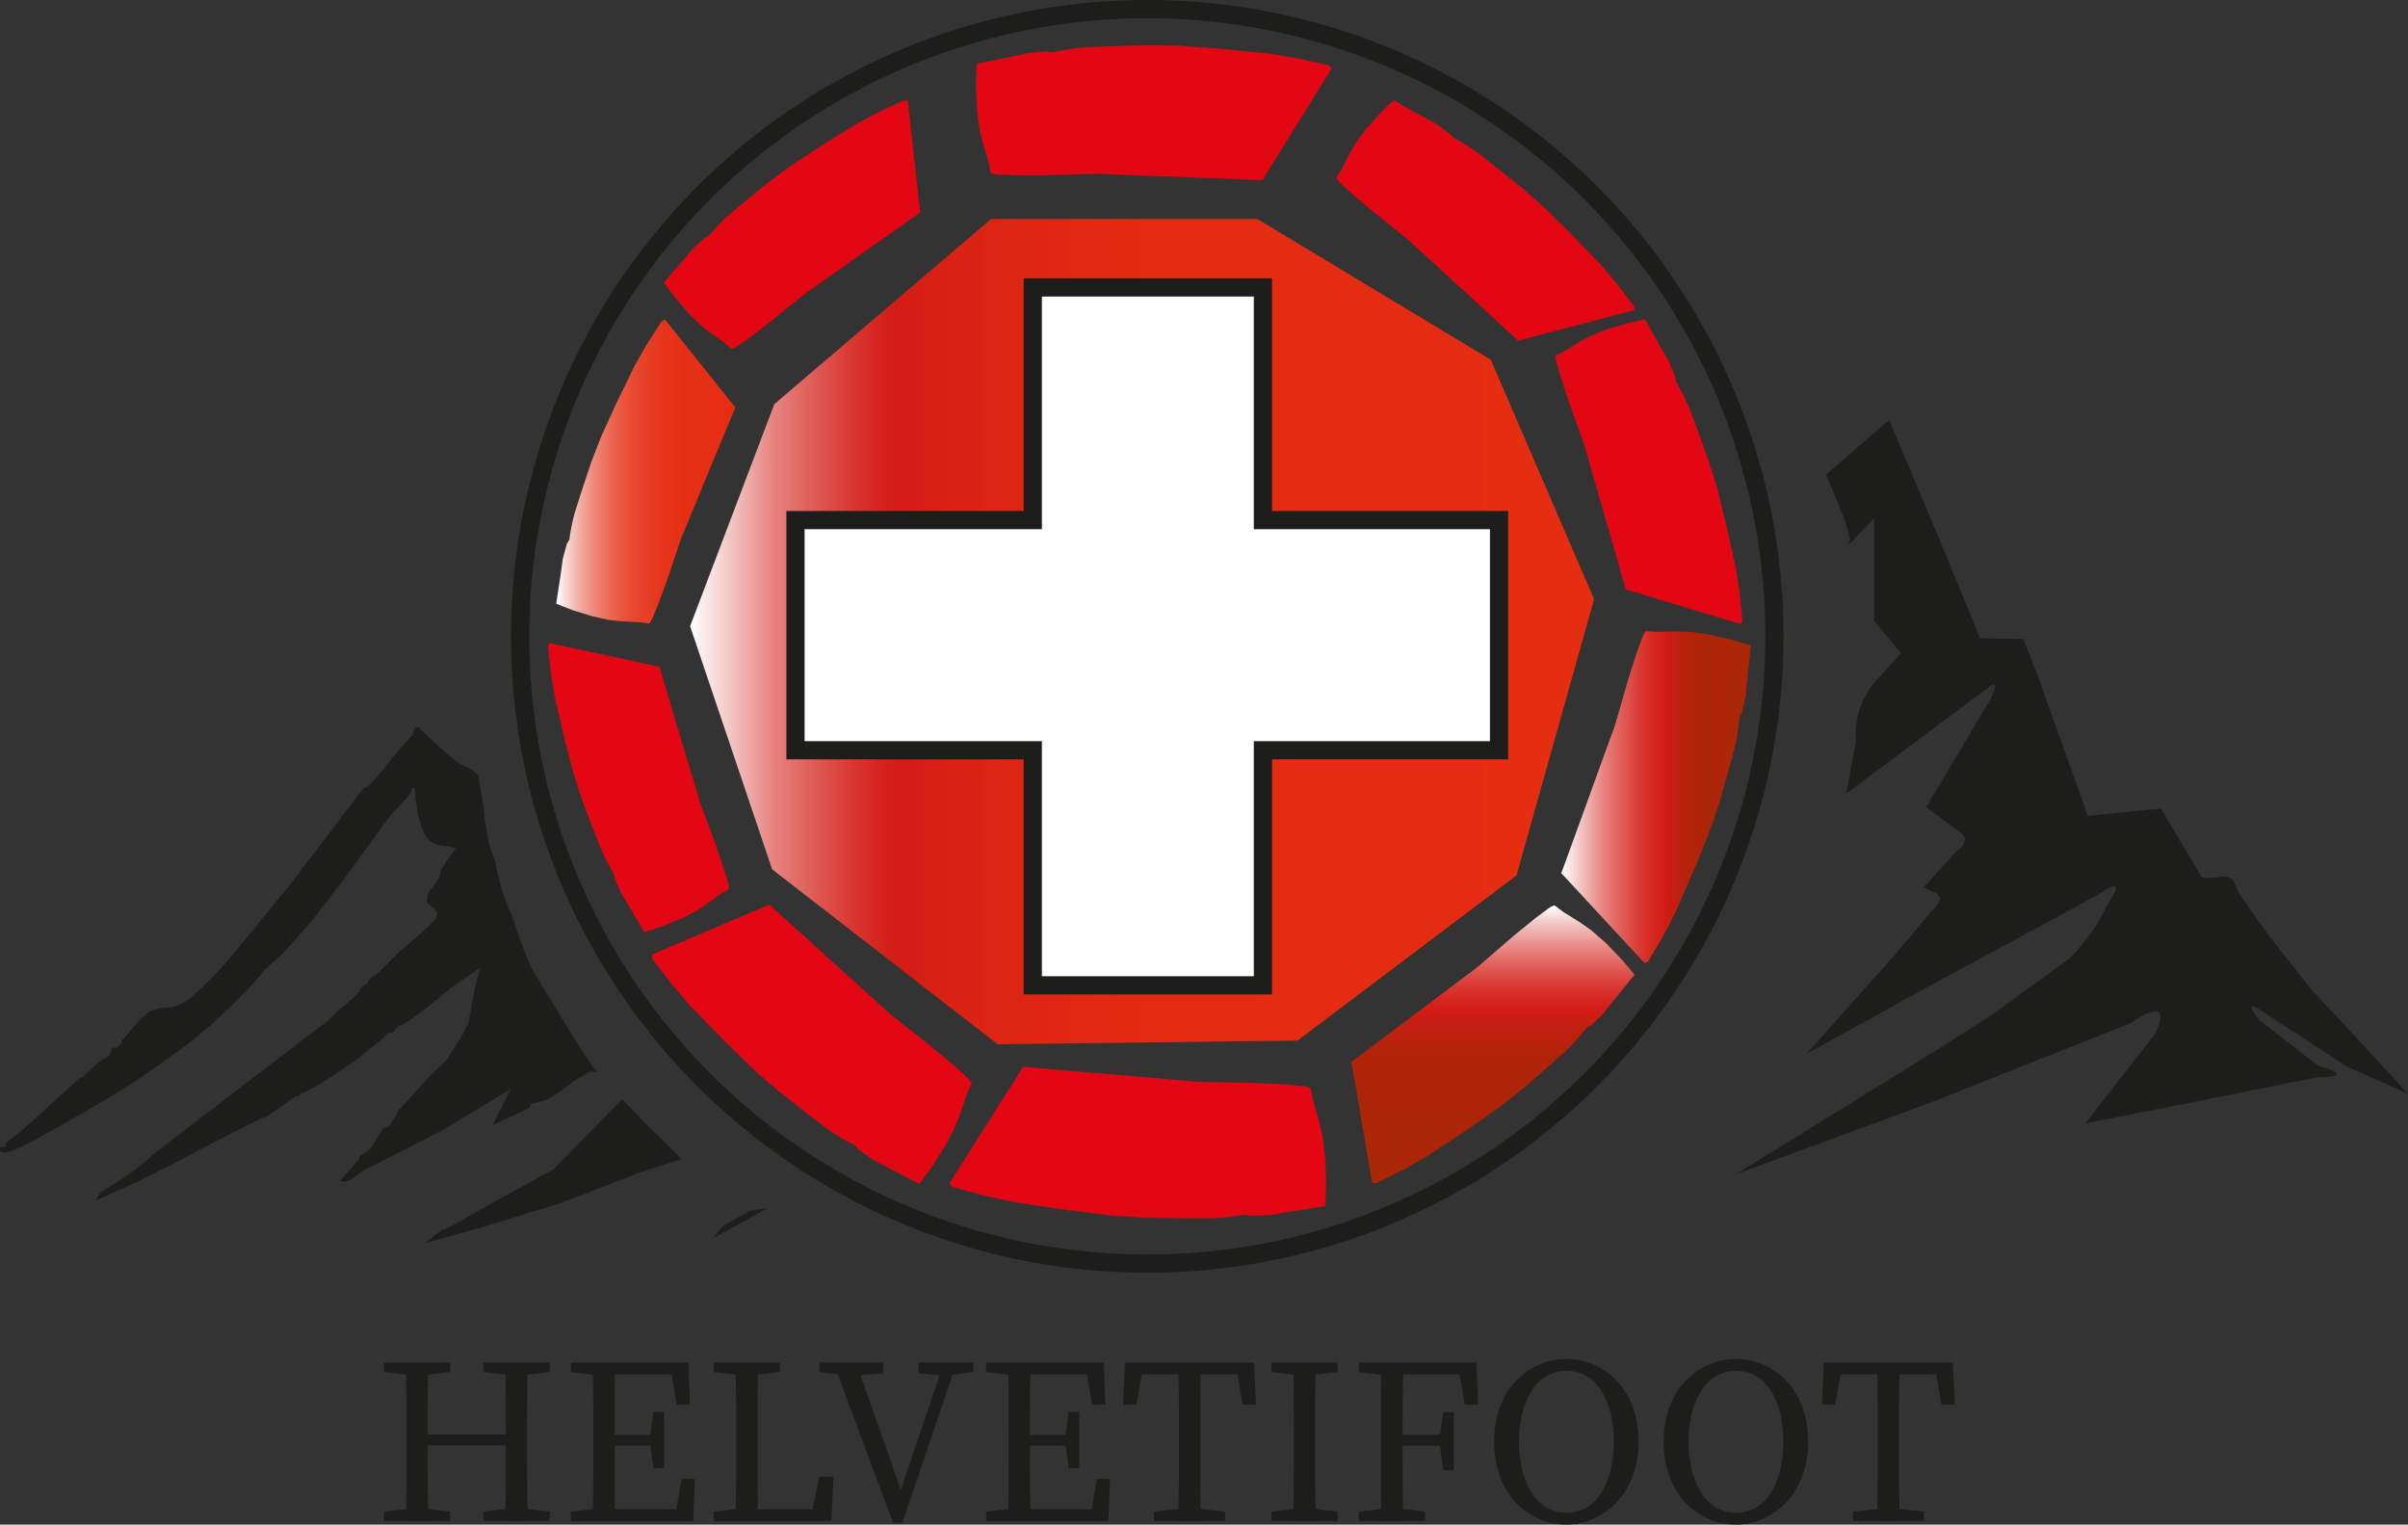 <svg xmlns="http://www.w3.org/2000/svg" xmlns:xlink="http://www.w3.org/1999/xlink" id="Calque_1" data-name="Calque 1" viewBox="0 0 397.09 251.37"><rect x="0" y="0" width="397.09" height="251.37" fill="#333333" stroke="none"/><defs><style>.cls-1 {
fill: url(#Dégradé_sans_nom_39);
}
.cls-2 {
fill: #1d1d1b;
}
.cls-3 {
fill: url(#Dégradé_sans_nom_97);
}
.cls-4 {
fill: #e30613;
}
.cls-5 {
fill: url(#Dégradé_sans_nom_28);
}
.cls-6 {
fill: #fff;
}
.cls-6, .cls-7 {
stroke: #1d1d1b;
stroke-miterlimit: 10;
stroke-width: 3px;
}
.cls-7 {
fill: none;
}
.cls-8 {
fill: url(#Dégradé_sans_nom_102);
}</style><linearGradient id="Dégradé_sans_nom_39" data-name="Dégradé sans nom 39" x1="113.8" y1="104.14" x2="262.87" y2="104.14" gradientUnits="userSpaceOnUse"><stop offset="0" stop-color="#fff"/><stop offset="0" stop-color="#fff"/><stop offset=".05" stop-color="#f2bfbd"/><stop offset=".09" stop-color="#e88582"/><stop offset=".14" stop-color="#df5853"/><stop offset=".18" stop-color="#d93731"/><stop offset=".21" stop-color="#d5231d"/><stop offset=".23" stop-color="#d41c16"/><stop offset=".33" stop-color="#dc2414"/><stop offset=".51" stop-color="#e32b12"/><stop offset="1" stop-color="#e52d12"/></linearGradient><linearGradient id="Dégradé_sans_nom_97" data-name="Dégradé sans nom 97" x1="257.47" y1="131.42" x2="288.72" y2="131.42" gradientUnits="userSpaceOnUse"><stop offset="0" stop-color="#fff"/><stop offset="0" stop-color="#fff"/><stop offset=".11" stop-color="#f2bfbd"/><stop offset=".22" stop-color="#e88582"/><stop offset=".33" stop-color="#df5853"/><stop offset=".42" stop-color="#d93731"/><stop offset=".5" stop-color="#d5231d"/><stop offset=".55" stop-color="#d41c16"/><stop offset=".55" stop-color="#d11c14"/><stop offset=".6" stop-color="#c0200f"/><stop offset=".67" stop-color="#b4230b"/><stop offset=".75" stop-color="#ad2508"/><stop offset=".99" stop-color="#ac2608"/></linearGradient><linearGradient id="Dégradé_sans_nom_102" data-name="Dégradé sans nom 102" x1="246.19" y1="149.27" x2="246.19" y2="191.29" gradientUnits="userSpaceOnUse"><stop offset="0" stop-color="#fff"/><stop offset="0" stop-color="#fff"/><stop offset=".08" stop-color="#f2bfbd"/><stop offset=".17" stop-color="#e88582"/><stop offset=".25" stop-color="#df5853"/><stop offset=".32" stop-color="#d93731"/><stop offset=".38" stop-color="#d5231d"/><stop offset=".41" stop-color="#d41c16"/><stop offset=".42" stop-color="#d11c14"/><stop offset=".49" stop-color="#c0200f"/><stop offset=".57" stop-color="#b4230b"/><stop offset=".68" stop-color="#ad2508"/><stop offset=".99" stop-color="#ac2608"/></linearGradient><linearGradient id="Dégradé_sans_nom_28" data-name="Dégradé sans nom 28" x1="91.72" y1="77.77" x2="121.26" y2="77.77" gradientUnits="userSpaceOnUse"><stop offset="0" stop-color="#fff"/><stop offset="0" stop-color="#fff"/><stop offset=".02" stop-color="#fdf2f0"/><stop offset=".08" stop-color="#f8c9c2"/><stop offset=".15" stop-color="#f3a498"/><stop offset=".22" stop-color="#ef8374"/><stop offset=".3" stop-color="#ec6855"/><stop offset=".38" stop-color="#e9523c"/><stop offset=".48" stop-color="#e74129"/><stop offset=".59" stop-color="#e6351c"/><stop offset=".73" stop-color="#e52f14"/><stop offset="1" stop-color="#e52d12"/></linearGradient></defs><polygon class="cls-1" points="262.87 98.79 245.84 59.31 207.35 36.11 163.42 36.11 127.69 66.63 113.8 103.25 127.33 143.33 164.52 172.18 213.97 171.57 250.08 144.33 262.87 98.79"/><circle class="cls-7" cx="189.19" cy="104.92" r="103.42"/><polygon class="cls-6" points="247.2 85.75 208.26 85.75 208.26 47.39 170.31 47.39 170.31 85.75 131.18 85.75 131.18 123.7 170.31 123.7 170.31 124.1 170.31 162.46 208.26 162.46 208.26 124.1 208.26 123.7 247.2 123.7 247.2 85.75"/><g><path class="cls-2" d="M63.33 226.22v-1.56h10.92v1.56l-5.07.58h-.78l-5.07-.58zM69.18 248.64l5.07.58v1.56H63.33v-1.56l5.07-.58h.78zM67.03 236.75c0-4.02.0-8.07-.12-12.09h3.74c-.12 3.94-.12 8-.12 12.09v1.17c0 4.8.0 8.85.12 12.87h-3.74c.12-3.94.12-8 .12-12.09v-1.95zM68.79 238.31v-1.79h16.38v1.79H68.79zm10.92-12.09v-1.56h10.92v1.56l-5.07.58h-.78l-5.07-.58zM85.56 248.64l5.07.58v1.56H79.71v-1.56l5.07-.58h.78zm-2.14-11.89c0-4.02.0-8.07-.12-12.09h3.74c-.12 3.94-.12 8-.12 12.09v1.95c0 4.02.0 8.07.12 12.09H83.3c.12-3.94.12-8 .12-12.87v-1.17z"/><path class="cls-2" d="M94.14 226.22v-1.56h5.46v2.15h-.39l-5.07-.58zM99.6 248.64v2.15h-5.46v-1.56l5.07-.58h.39zM97.84 236.75c0-4.02.0-8.07-.12-12.09h3.74c-.12 3.94-.12 8-.12 12.09v1.48c0 4.49.0 8.54.12 12.56h-3.74c.12-3.94.12-8 .12-12.09v-1.95zm12.56-12.09 1.76 1.95H99.6v-1.95h13.92l.27 6.94h-2.18l-1.21-6.94zM108.41 238.35H99.6v-1.79h8.81v1.79zm6.17 5.5-.27 6.94h-14.7v-1.95h13.34l-1.75 1.95 1.21-6.94h2.18zm-7.41-6.91.58-4.13h1.75v9.24h-1.75l-.58-4.33v-.78z"/><path class="cls-2" d="M117.69 226.22v-1.56h10.92v1.56l-5.07.58h-.78l-5.07-.58zM123.15 248.64v2.15h-5.46v-1.56l5.07-.58h.39zm-1.87-23.98h3.74c-.12 4.02-.12 8.07-.12 12.09v2.73c0 3.32.0 7.37.12 11.31h-3.74c.12-4.02.12-8.07.12-12.09v-1.95c0-4.1.0-8.15-.12-12.09zm16.19 18.8-.39 7.33h-13.92v-1.95h12.56l-2.15 1.95 1.56-7.33h2.34z"/><path class="cls-2" d="M140.2 226.8l-5.07-.58v-1.56h10.53v1.75l-4.68.39h-.78zM137.43 224.66h3.74l7.8 22.15h-.82l7.49-22.15h2.11l-8.93 26.4h-1.56l-9.83-26.4zM155.37 226.8l-3.9-.39v-1.75h9.01v1.56l-4.33.58h-.78z"/><path class="cls-2" d="M162.62 226.22v-1.56h5.46v2.15h-.39l-5.07-.58zM168.08 248.64v2.15h-5.46v-1.56l5.07-.58h.39zm-1.75-11.89c0-4.02.0-8.07-.12-12.09h3.74c-.12 3.94-.12 8-.12 12.09v1.48c0 4.49.0 8.54.12 12.56h-3.74c.12-3.94.12-8 .12-12.09v-1.95zm12.56-12.09 1.76 1.95h-12.56v-1.95h13.92l.27 6.94h-2.18l-1.21-6.94zM176.9 238.35h-8.81v-1.79h8.81v1.79zm6.16 5.5-.27 6.94h-14.7v-1.95h13.34l-1.75 1.95 1.21-6.94h2.18zm-7.41-6.91.58-4.13h1.75v9.24h-1.75l-.58-4.33v-.78z"/><path class="cls-2" d="M186.88 226.61l1.76-1.95-1.25 6.94h-2.18l.31-6.94h21.29l.31 6.94h-2.18l-1.25-6.94 1.76 1.95h-18.56zM196.55 248.64l5.46.58v1.56h-11.7v-1.56l5.46-.58h.78zM194.41 236.75c0-4.02.0-8.07-.12-12.09h3.74c-.12 3.94-.12 8-.12 12.09v1.95c0 4.02.0 8.07.12 12.09h-3.74c.12-3.94.12-8 .12-12.09v-1.95z"/><path class="cls-2" d="M209.65 226.22v-1.56h10.92v1.56l-5.07.58h-.78l-5.07-.58zM215.51 248.64l5.07.58v1.56h-10.92v-1.56l5.07-.58h.78zM213.36 236.75c0-4.02.0-8.07-.12-12.09h3.74c-.12 3.94-.12 8-.12 12.09v1.95c0 4.02.0 8.07.12 12.09h-3.74c.12-3.94.12-8 .12-12.09v-1.95z"/><path class="cls-2" d="M224.08 226.22v-1.56h5.46v2.15h-.39l-5.07-.58zM229.94 248.64l5.07.58v1.56h-10.92v-1.56l5.07-.58h.78zM227.79 236.75c0-4.02.0-8.07-.12-12.09h3.74c-.12 3.94-.12 8-.12 12.09v1.48c0 4.49.0 8.54.12 12.56h-3.74c.12-3.94.12-8 .12-12.09v-1.95zm12.56-12.09 1.76 1.95h-12.56v-1.95h13.92l.27 6.94h-2.18l-1.21-6.94zM238.67 238.35h-9.13v-1.79h9.13v1.79zm-1.25-1.41.58-4.13h1.75v9.63H238l-.58-4.33v-1.17z"/><path class="cls-2" d="M270.22 237.72c0 8.54-5.85 13.65-11.9 13.65s-11.93-4.76-11.93-13.65 5.93-13.65 11.93-13.65 11.9 4.76 11.9 13.65zm-11.89 11.7c5.5.0 7.8-5.85 7.8-11.7s-2.3-11.7-7.8-11.7-7.84 5.85-7.84 11.7 2.34 11.7 7.84 11.7z"/><path class="cls-2" d="M298.18 237.72c0 8.54-5.85 13.65-11.9 13.65s-11.93-4.76-11.93-13.65 5.93-13.65 11.93-13.65 11.9 4.76 11.9 13.65zm-11.89 11.7c5.5.0 7.8-5.85 7.8-11.7s-2.3-11.7-7.8-11.7-7.84 5.85-7.84 11.7 2.34 11.7 7.84 11.7z"/><path class="cls-2" d="M302.12 226.61l1.75-1.95-1.25 6.94h-2.18l.31-6.94h21.29l.31 6.94h-2.18l-1.25-6.94 1.75 1.95h-18.56zM311.8 248.64l5.46.58v1.56h-11.7v-1.56l5.46-.58h.78zM309.65 236.75c0-4.02.0-8.07-.12-12.09h3.74c-.12 3.94-.12 8-.12 12.09v1.95c0 4.02.0 8.07.12 12.09h-3.74c.12-3.94.12-8 .12-12.09v-1.95z"/></g><polygon class="cls-3" points="288.72 106.46 287.98 106.2 285.54 105.47 281.81 104.62 278.79 104.19 276.64 104.12 275.03 104.14 273.31 104.18 271.41 104.06 271.16 104.4 270.85 105.03 269.89 107.66 268.49 112.05 266.55 118.79 266.21 119.91 264.06 125.79 261.1 133.98 257.47 143.95 257.5 144.04 257.98 144.51 261.66 148.5 271.02 158.6 271.21 158.78 271.42 158.71 271.58 158.65 271.81 158.48 272.66 157.05 274.33 154.21 276.37 150.25 279.46 143.14 281.92 137.08 283.51 132.4 285.22 126.39 286.15 122.89 286.43 121.54 286.78 119.18 286.87 118.15 287.29 117.31 287.91 114.6 288.12 112.15 288.72 106.46"/><polygon class="cls-8" points="269.53 160.72 269.05 160.11 267.4 158.16 264.74 155.41 262.44 153.41 260.69 152.17 259.33 151.31 257.85 150.4 256.34 149.27 255.94 149.41 255.34 149.77 253.1 151.45 249.53 154.36 244.22 158.95 243.32 159.7 238.31 163.46 231.36 168.7 222.87 175.07 222.85 175.16 222.99 175.82 223.9 181.17 226.23 194.75 226.29 195 226.5 195.05 226.67 195.09 226.95 195.08 228.45 194.34 231.4 192.87 235.27 190.67 241.74 186.4 247.11 182.67 251 179.61 255.71 175.51 258.4 173.09 259.37 172.11 260.96 170.32 261.59 169.51 262.4 169.04 264.4 167.1 265.92 165.17 269.53 160.72"/><polygon class="cls-4" points="218.51 198.86 218.58 197.99 218.67 195.12 218.52 190.83 218.11 187.43 217.58 185.08 217.09 183.34 216.54 181.48 216.13 179.39 215.69 179.21 214.92 179.06 211.78 178.79 206.61 178.54 198.72 178.4 197.4 178.36 190.38 177.74 180.63 176.92 168.74 175.88 168.65 175.94 168.28 176.6 165.01 181.76 156.72 194.86 156.58 195.12 156.72 195.31 156.83 195.48 157.08 195.68 158.88 196.19 162.45 197.17 167.34 198.23 175.97 199.51 183.26 200.41 188.81 200.77 195.83 200.87 199.91 200.86 201.45 200.78 204.13 200.46 205.27 200.26 206.3 200.47 209.43 200.35 212.15 199.87 218.51 198.86"/><polygon class="cls-4" points="151.57 195.21 152.08 194.56 153.69 192.36 155.88 188.91 157.39 186.01 158.25 183.87 158.82 182.23 159.41 180.46 160.23 178.59 159.99 178.2 159.5 177.65 157.31 175.67 153.59 172.56 147.8 168.01 146.85 167.23 141.96 162.8 135.15 156.66 126.87 149.15 126.77 149.15 126.14 149.46 120.95 151.66 107.77 157.27 107.53 157.39 107.53 157.63 107.52 157.82 107.6 158.11 108.66 159.53 110.8 162.31 113.86 165.89 119.59 171.75 124.53 176.57 128.46 179.97 133.63 184.01 136.66 186.3 137.86 187.1 140.01 188.36 140.97 188.84 141.63 189.59 144.02 191.26 146.29 192.42 151.57 195.21"/><polygon class="cls-4" points="106.23 153.67 106.91 153.48 109.09 152.77 112.28 151.49 114.72 150.25 116.33 149.21 117.49 148.36 118.73 147.44 120.18 146.57 120.18 146.19 120.07 145.56 119.34 143.13 117.99 139.16 115.75 133.19 115.39 132.19 113.77 126.74 111.49 119.17 108.74 109.94 108.67 109.89 108.06 109.79 103.21 108.74 90.88 106.08 90.65 106.04 90.54 106.2 90.45 106.33 90.37 106.57 90.52 108.06 90.85 111.02 91.5 114.99 93.1 121.83 94.59 127.57 95.97 131.84 97.98 137.15 99.19 140.22 99.72 141.36 100.75 143.29 101.24 144.09 101.39 144.92 102.41 147.25 103.58 149.16 106.23 153.67"/><polygon class="cls-5" points="91.72 99.52 92.36 99.8 94.51 100.63 97.8 101.64 100.47 102.22 102.37 102.42 103.81 102.51 105.35 102.57 107.03 102.81 107.27 102.51 107.57 101.96 108.55 99.61 109.99 95.68 112.03 89.63 112.38 88.63 114.56 83.38 117.57 76.07 121.26 67.17 121.23 67.09 120.82 66.63 117.72 62.75 109.84 52.91 109.68 52.73 109.49 52.79 109.34 52.83 109.13 52.97 108.31 54.22 106.69 56.72 104.7 60.21 101.62 66.53 99.16 71.92 97.53 76.11 95.74 81.5 94.75 84.64 94.44 85.86 94.02 88 93.9 88.94 93.48 89.68 92.81 92.12 92.51 94.35 91.72 99.52"/><polygon class="cls-4" points="109.48 46.56 109.87 47.13 111.24 48.98 113.48 51.6 115.42 53.51 116.92 54.71 118.09 55.54 119.36 56.43 120.65 57.52 121.01 57.4 121.57 57.09 123.65 55.63 126.97 53.09 131.93 49.07 132.76 48.41 137.41 45.14 143.86 40.58 151.74 35.03 151.77 34.95 151.67 34.34 151.12 29.41 149.73 16.87 149.69 16.64 149.5 16.59 149.35 16.54 149.1 16.55 147.73 17.16 145.03 18.41 141.48 20.29 135.5 23.98 130.53 27.22 126.92 29.89 122.52 33.48 120 35.61 119.09 36.47 117.59 38.06 116.98 38.78 116.24 39.18 114.36 40.89 112.91 42.61 109.48 46.56"/><polygon class="cls-4" points="161.08 10.51 161.02 11.32 160.94 14 161.1 17.99 161.49 21.13 162.01 23.29 162.47 24.89 162.99 26.6 163.39 28.53 163.8 28.67 164.54 28.78 167.5 28.89 172.39 28.89 179.84 28.68 181.08 28.66 187.71 28.93 196.92 29.26 208.16 29.71 208.24 29.64 208.59 29.01 211.66 24.07 219.45 11.52 219.58 11.27 219.45 11.09 219.34 10.95 219.11 10.77 217.41 10.38 214.03 9.62 209.41 8.85 201.26 8.04 194.36 7.52 189.12 7.43 182.49 7.64 178.64 7.83 177.18 7.98 174.66 8.39 173.58 8.63 172.6 8.47 169.65 8.73 167.08 9.29 161.08 10.51"/><polygon class="cls-4" points="229.82 16.54 229.28 17.03 227.59 18.67 225.25 21.29 223.59 23.52 222.62 25.19 221.96 26.47 221.27 27.86 220.35 29.31 220.55 29.64 220.99 30.14 222.95 31.94 226.31 34.79 231.55 39 232.41 39.71 236.8 43.75 242.91 49.33 250.34 56.16 250.44 56.17 251.07 55.97 256.2 54.63 269.25 51.21 269.49 51.13 269.51 50.94 269.53 50.79 269.47 50.54 268.55 49.3 266.69 46.85 264 43.67 258.9 38.4 254.49 34.05 250.95 30.94 246.27 27.21 243.52 25.08 242.42 24.33 240.44 23.12 239.55 22.64 238.98 21.97 236.8 20.41 234.69 19.27 229.82 16.54"/><polygon class="cls-4" points="271.28 52.66 270.57 52.79 268.26 53.31 264.9 54.32 262.32 55.35 260.62 56.27 259.39 57.02 258.07 57.84 256.54 58.6 256.53 58.99 256.65 59.64 257.38 62.2 258.75 66.38 261.02 72.71 261.38 73.77 263.01 79.5 265.31 87.45 268.08 97.16 268.15 97.22 268.79 97.38 273.87 98.92 286.78 102.82 287.03 102.88 287.14 102.73 287.24 102.61 287.32 102.37 287.18 100.83 286.88 97.77 286.25 93.65 284.65 86.49 283.17 80.48 281.77 75.98 279.73 70.35 278.49 67.1 277.96 65.88 276.9 63.81 276.39 62.95 276.25 62.08 275.21 59.6 274.01 57.53 271.28 52.66"/><g><path class="cls-2" d="M1 188.42l1.76-1.35 3.51-3.02 2.52-2.39 4.14-3.74.72-.34 1.01-1 1.48-1.32s.99-.78 1.36-.86l.17-.08.39-.39s.15-.21.23-.56.1-.48.16-.63h.81l.38-.37s.28-.31.42-.44v-.39l.85-.86.72-.85.49-.64.55-.65.36-.39.4-.38.5-.41.53-.4.46-.27.47-.19.48-.16.4-.09.22-.04.29-.03.98-.09.34-.03.47-.08.35-.08.58-.2.59-.29.49-.3.68-.48.41-.31.28-.27.22-.21.51-.45.43-.39.5-.48.51-.5.59-.59.63-.65 1.01-1.08 1.11-1.25 1.73-2.02 1.06-1.3 1.19-1.44 1.08-1.34 1.76-2.17 1.23-1.5.97-1.16.38-.38.66-.87.72-.96.81-1.06 1.1-1.44 1.22-1.6 1.9-2.48 1.74-2.29 1.39-1.83 1.35-1.77 1.08-1.42.84-1.1s.55-.56.44-.42l.75-.38.38-.38.86-.99 1.28-1.5.28-.33.97-1.27 1.12-1.37 1.8-2.02.54-.57s-.01-1.36.97-1.16l1.58 1.54 1.83 1.72 2.13 1.82 1.01.78s3.02 1.38 3.25 2.11c0 0 1.01 5.37 1.05 6.84.0.0.67 4.5.87 4.86.0.0.77 2.41.92 2.34.0.0.47 4.31 2.69 8.93.0.0 2.64 8.31 3.96 9.9.0.0 8.94 15.03 10.02 15.84l.15.18-1.23-.12-2.85 1.68s-2.76 2.43-4.56 3.06c0 0-.9.27-2.1.54s-.15.0-.15.0l-.39.78-6 2.76 3-5.94-11.01 6.66-5.91 3.03-7.53 3.84-1.98 1.44s-.9.51-1.74.18l3.18-3.6-.03-.42 1.44-.93.69-.72 1.86-3.03s.78-.02.96-.38l1.2-1.81s.31-.65.27-.71l1.83-1.89 3.17-3.58 2.99-2.9 2.23-3.43 1.37-2.55.94-5.14.51-2.35.56-1.72-1.95 1.35-3.13 2.16-1.44 1.22-3.66 2.9-2.01 1.37-1.02.61-.39-.05s-.47 1.34-1.61 1.2l-.82.82-.64.55-1.96 1.63-2.64 1.98-2.32 1.61-2.62 1.67-1.26.73-1.34.68-.8.35s-.3.62-.8.38l-4.04 2.83-1.1.75s-.16.15-.39.01l-.6.28-3.82 1.93-5.21 2.7-4.76 2.5-6.58 3.32-6.49 2.91.59-1.2 1.61-1.02 3.24-2.14 1.36-.99s2.72-2.19 2.58-2.24l2.41-1.83 3.34-2.56 1.73-1.33 1.28-.98 2.16-1.65 5.04-3.86 2.95-2.26 3.08-2.32 2.54-1.98 2.58-1.95 2.2-1.69s1.25-1.51 1.74-1.73l1.84-1.54.92-.95.37-.42s.07-.71 1.02-.97c0 0 .44-1.23 1.59-1.58l2.62-2.63 1.41-1.37 2.43-2.01 2.18-1.96.99-1.05s1.09-1.19-.25-2.09l-.61-.47s-.87-.43-.02-2.14l1.24-1.64.42-.67s.14-.79.23-1.23c0 0 2.23-3.38 2.57-3.54.0.0-.87-.44-2.65-.56.0.0-2.17-.16-2.97-2.82l-.57-1.8-.27-1.55-.26-1.53-.09-1.76-.41-.02s-.28.87-.49 1.16l-1.47 1.63-.94.94-.32.32-1.32 1.76-2.14 2.97-1.59 2.13-.83 1.17-1.86 2.51L54.4 148l-2.91 3.74-2.64 3.03-2.56 2.72-1.59 1.43-1.02.94-.6.75-.75.84-1.48 1.69-1.8 1.85-4.15 3.9-2.01 1.68-2.01 1.62-1.24.93-6.26 4.44-2.95 1.88-3.36 2.07-5.49 3.18-4.38 2.48-3.3 1.73s-2.63 1.25-3.3 1.11c0 0-.78.03-.57-.91l.8.03.16-.74z"/><polygon class="cls-2" points="105.97 184.75 102.61 181.22 91.24 192.82 81.85 197.97 73.33 202.75 72.88 202.75 70.09 204.97 79.66 202.28 92.47 198.37 105.16 193.45 112.39 191.08 105.97 184.75"/><path class="cls-2" d="M126.66 199.18l-8.84 4.84s.9-1.89 2.45-2.42l3.28-1.97 3.11-.45z"/></g><path class="cls-2" d="M301.09 78.29s4.62 10.08 3.84 11.1.3.06.3.06l3.84-4.02v16.98l4.44 5.28-4.74 5.22s-3.24 3.9-2.7 9.18l-1.62 8.76 22.98-17.16s2.94-2.58.72 1.74l-10.5 17.64 5.34 4.02s2.64 1.2-.48 3.36l-5.22 5.82 1.44.78s2.76.6-.18 3.12l-5.82 6.96-14.82 16.62 19.02-10.5 28.92-15.66s5.52-4.2 1.74 1.5l-1.86 3.42s-3.54 5.28-5.46 6.24l-11.76 8.52-8.52 5.46-33.72 20.88 32.4-11.94 32.64-12.96s7.38-5.34 4.14 1.68l-11.58 14.82 15.6-3.06 22.74-4.56s6.96.12.0-1.92l-9.72-7.56s-3.3-4.08.9-1.14l13.62 8.88 10.08 4.5-8.82-9.6-7.14-7.62-6.84-8.7-4.92-6.9-.96-2.1s-.3-1.14-2.4-.84-2.94.06-2.94.06l-6.72-11.34-12.06 1.2-8.4-23.46-2.22-5.7-7.14-.12-6.6-16.02-8.4-19.98-10.44 9.06z"/></svg>